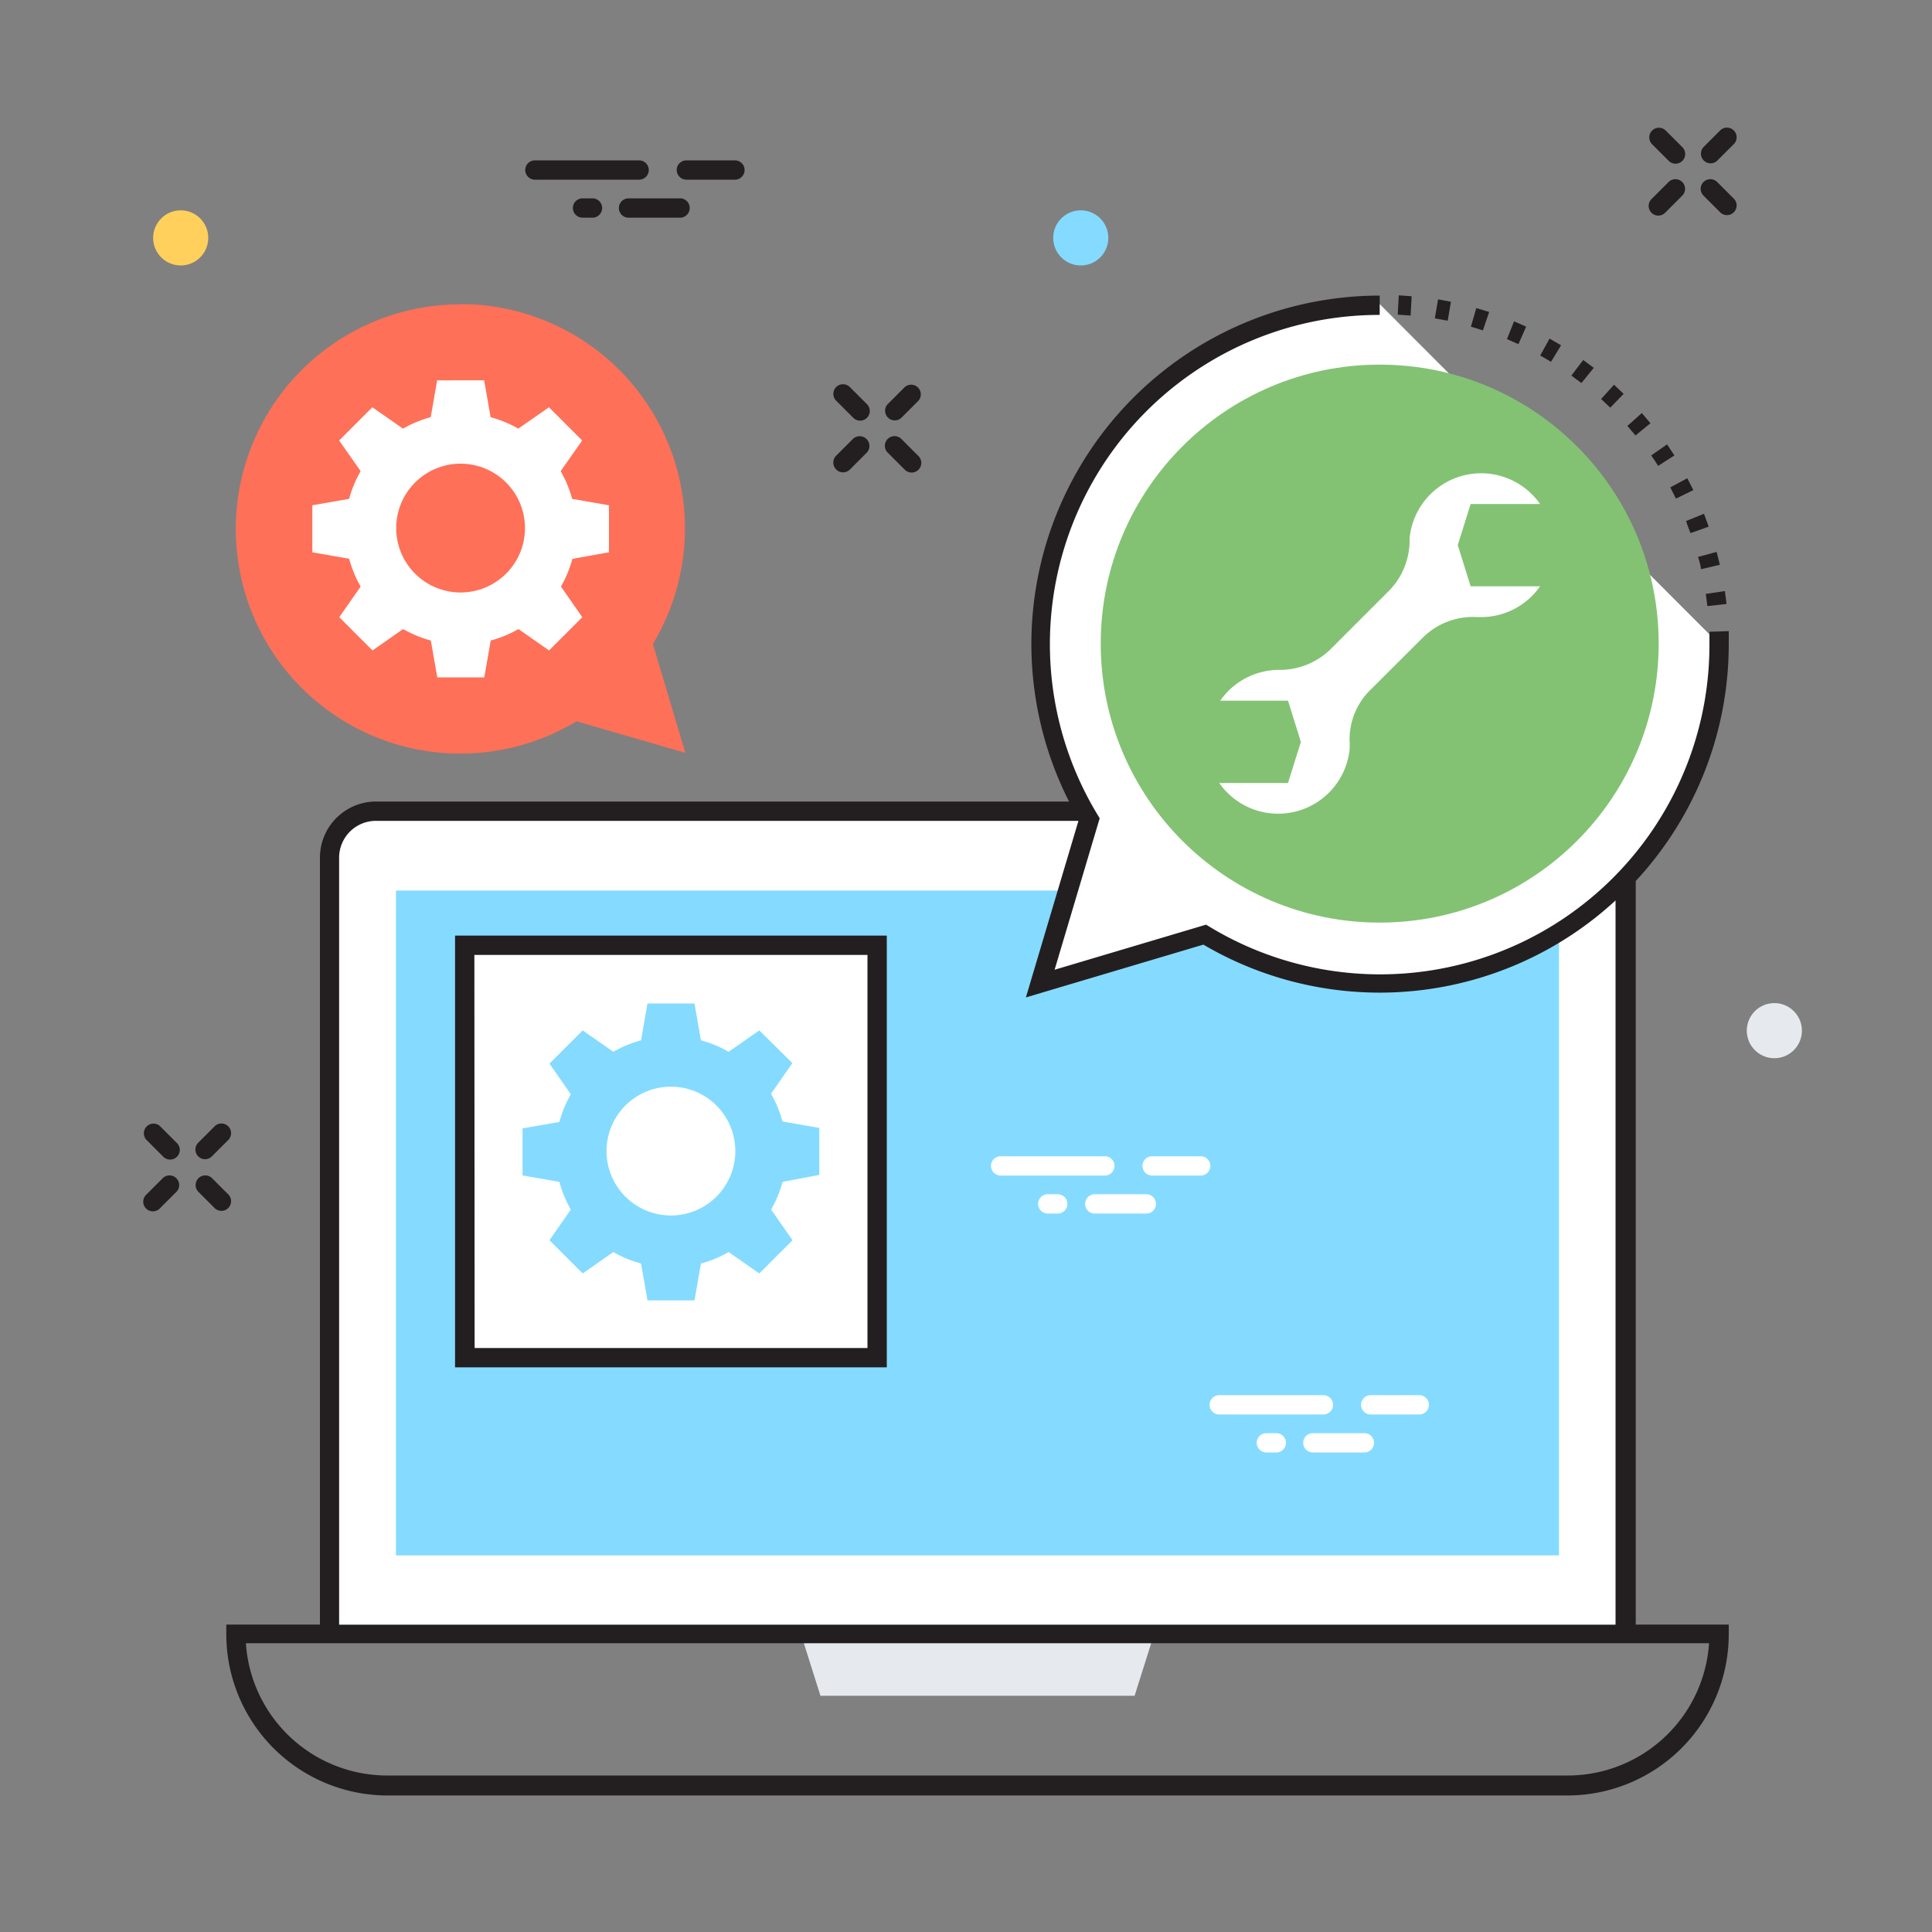 <svg id="Calque_1" data-name="Calque 1" xmlns="http://www.w3.org/2000/svg" viewBox="0 0 150 150"><rect x="0" y="0" width="150" height="150" fill="#808080" stroke="none"/><defs><style>.cls-1{fill:#e6e9ee;}.cls-2{fill:#fff;}.cls-3{fill:#84dbff;}.cls-4{fill:#231f20;}.cls-5{fill:#ff7058;}.cls-6{fill:#83c273;}.cls-7{fill:#ffd05b;}</style></defs><title>logiciel-services-techniques-maintenance-corrective</title><polygon class="cls-1" points="88.09 131.66 89.6 126.88 62.19 126.88 63.7 131.66 88.09 131.66"/><path class="cls-2" d="M29.19,63h93.42a3.6,3.6,0,0,1,3.6,3.6v60.3a0,0,0,0,1,0,0H25.58a0,0,0,0,1,0,0V66.58A3.6,3.6,0,0,1,29.19,63Z"/><rect class="cls-3" x="30.74" y="69.14" width="90.3" height="51.62"/><path class="cls-2" d="M107.12,23.61A26.32,26.32,0,0,0,84.56,63.55l-3.8,12.77,12.77-3.8A26.32,26.32,0,0,0,133.47,50"/><path class="cls-4" d="M127,68.4A27,27,0,0,0,134.22,50q0-.52,0-1l-1.5.05q0,.48,0,1a25.57,25.57,0,0,1-38.8,21.91l-.28-.17-11.76,3.5,3.5-11.76-.17-.28a25.56,25.56,0,0,1,21.91-38.8v-1.5A27.05,27.05,0,0,0,83,62.23H29.19a4.36,4.36,0,0,0-4.35,4.35v59.55H17.57v.75A12.53,12.53,0,0,0,30.09,139.4H121.7a12.53,12.53,0,0,0,12.52-12.52v-.75H127ZM26.33,66.58a2.86,2.86,0,0,1,2.85-2.85H83.73L79.65,77.44l13.78-4.1a27,27,0,0,0,32-3.43v56.23H26.33Zm106.36,61a11,11,0,0,1-11,10.27H30.09a11,11,0,0,1-11-10.27Z"/><path class="cls-4" d="M130.12,38.71l1.35-.66q-.23-.46-.47-.92l-1.32.71Q129.9,38.27,130.12,38.71Z"/><path class="cls-4" d="M130,35.36q-.28-.43-.57-.86l-1.23.86q.28.4.54.81Z"/><path class="cls-4" d="M131.25,41.39l1.41-.5q-.17-.49-.36-1l-1.39.56C131,40.78,131.14,41.09,131.25,41.39Z"/><path class="cls-4" d="M132.07,44.19l1.46-.34q-.12-.5-.25-1l-1.45.39Q132,43.71,132.07,44.19Z"/><path class="cls-4" d="M132.56,47.06l1.49-.17q-.06-.51-.13-1l-1.48.22Q132.5,46.57,132.56,47.06Z"/><path class="cls-4" d="M128.14,32.86q-.33-.4-.67-.79l-1.12,1,.63.74Z"/><path class="cls-4" d="M112.65,23.43l-1-.19-.25,1.48,1,.18Z"/><path class="cls-4" d="M118.49,25.36l-.94-.41L117,26.33l.89.39Z"/><path class="cls-4" d="M115.62,24.22l-1-.3-.42,1.44.93.29Z"/><path class="cls-4" d="M109.6,23l-1-.07-.08,1.5,1,.07Z"/><path class="cls-4" d="M123.74,28.56l-.82-.61L122,29.16l.78.58Z"/><path class="cls-4" d="M126.06,30.58l-.75-.71-1,1.11.71.67Z"/><path class="cls-4" d="M121.2,26.81l-.89-.52-.73,1.31.84.49Z"/><path class="cls-5" d="M35.76,23.61A17.42,17.42,0,0,1,50.69,50l2.52,8.45L44.76,56a17.44,17.44,0,1,1-9-32.37Z"/><circle class="cls-6" cx="107.12" cy="49.97" r="21.66"/><path class="cls-2" d="M106.43,53.53l4.06-4.05a5.54,5.54,0,0,1,4.23-1.57H115a5.57,5.57,0,0,0,4.57-2.39h-5.39l-1-3.2,1-3.19h5.39a5.58,5.58,0,0,0-10.13,2.67q0,.15,0,.3a5.59,5.59,0,0,1-1.59,3.76l-4.54,4.54a5.63,5.63,0,0,1-4,1.61h0a5.57,5.57,0,0,0-4.57,2.39H100l1,3.2-1,3.19H94.66a5.58,5.58,0,0,0,10.12-2.57,5.69,5.69,0,0,0,0-.77A5.38,5.38,0,0,1,106.43,53.53Z"/><path class="cls-2" d="M47.28,42.88V39.23l-2.86-.5a8.92,8.92,0,0,0-.89-2.15L45.2,34.2l-2.58-2.58-2.38,1.66a8.92,8.92,0,0,0-2.15-.89l-.5-2.86H33.94l-.5,2.86a8.92,8.92,0,0,0-2.15.89l-2.38-1.66L26.33,34.2,28,36.58a8.92,8.92,0,0,0-.89,2.15l-2.86.5v3.65l2.86.5A8.91,8.91,0,0,0,28,45.54l-1.66,2.38,2.58,2.58,2.38-1.66a8.91,8.91,0,0,0,2.15.89l.5,2.86h3.65l.5-2.86a8.91,8.91,0,0,0,2.15-.89l2.38,1.66,2.58-2.58-1.66-2.38a8.92,8.92,0,0,0,.89-2.15ZM35.76,46a5,5,0,1,1,5-5A5,5,0,0,1,35.76,46Z"/><rect class="cls-2" x="36.08" y="73.39" width="32.02" height="32.02"/><path class="cls-4" d="M68.85,106.16H35.33V72.64H68.85Zm-32-1.5H67.35V74.14H36.83Z"/><path class="cls-3" d="M63.61,91.22V87.57l-2.86-.5a8.91,8.91,0,0,0-.89-2.15l1.66-2.38L58.95,80l-2.38,1.66a8.92,8.92,0,0,0-2.15-.89l-.5-2.86H50.27l-.5,2.86a8.92,8.92,0,0,0-2.15.89L45.24,80l-2.58,2.58,1.66,2.38a8.92,8.92,0,0,0-.89,2.15l-2.86.5v3.65l2.86.5a8.92,8.92,0,0,0,.89,2.15l-1.66,2.38,2.58,2.58,2.38-1.66a8.91,8.91,0,0,0,2.15.89l.5,2.86h3.65l.5-2.86a8.92,8.92,0,0,0,2.15-.89l2.38,1.66,2.58-2.58-1.66-2.38a8.92,8.92,0,0,0,.89-2.15ZM52.09,94.37a5,5,0,1,1,5-5A5,5,0,0,1,52.09,94.37Z"/><path class="cls-4" d="M132.81,12.68a.75.75,0,0,0,.53-.22l1.29-1.29a.75.75,0,0,0-1.06-1.06l-1.29,1.29a.75.75,0,0,0,.53,1.28Z"/><path class="cls-4" d="M129.53,14.15l-1.29,1.29a.75.75,0,1,0,1.06,1.06l1.29-1.29a.75.75,0,1,0-1.06-1.06Z"/><path class="cls-4" d="M133.34,14.15a.75.75,0,1,0-1.06,1.06l1.29,1.29a.75.75,0,0,0,1.06-1.06Z"/><path class="cls-4" d="M129.31,10.12a.75.75,0,0,0-1.06,1.06l1.29,1.29a.75.75,0,1,0,1.06-1.06Z"/><path class="cls-4" d="M69.47,32.64a.75.75,0,0,0,.53-.22l1.29-1.29a.75.75,0,0,0-1.06-1.06l-1.29,1.29a.75.75,0,0,0,.53,1.28Z"/><path class="cls-4" d="M66.2,34.1l-1.29,1.29A.75.75,0,1,0,66,36.44l1.29-1.29A.75.75,0,1,0,66.2,34.1Z"/><path class="cls-4" d="M70,34.1a.75.75,0,1,0-1.06,1.06l1.29,1.29a.75.75,0,1,0,1.06-1.06Z"/><path class="cls-4" d="M66,30.07a.75.75,0,1,0-1.06,1.06l1.29,1.29a.75.75,0,1,0,1.06-1.06Z"/><path class="cls-4" d="M15.92,90a.75.75,0,0,0,.53-.22l1.29-1.29a.75.75,0,0,0-1.06-1.06l-1.29,1.29A.75.75,0,0,0,15.92,90Z"/><path class="cls-4" d="M12.65,91.46l-1.29,1.29a.75.75,0,1,0,1.06,1.06l1.29-1.29a.75.75,0,0,0-1.06-1.06Z"/><path class="cls-4" d="M16.45,91.46a.75.75,0,0,0-1.06,1.06l1.29,1.29a.75.75,0,0,0,1.06-1.06Z"/><path class="cls-4" d="M12.43,87.44a.75.75,0,0,0-1.06,1.06l1.29,1.29a.75.75,0,1,0,1.06-1.06Z"/><path class="cls-4" d="M50.37,13.2a.75.75,0,0,0-.75-.75H41.53a.75.75,0,0,0,0,1.5h8.09A.75.75,0,0,0,50.37,13.2Z"/><path class="cls-4" d="M52.8,15.4h-4a.75.75,0,0,0,0,1.5h4a.75.75,0,0,0,0-1.5Z"/><path class="cls-4" d="M57.06,12.45H53.29a.75.75,0,0,0,0,1.5h3.77a.75.75,0,0,0,0-1.5Z"/><path class="cls-4" d="M46,15.4h-.77a.75.75,0,0,0,0,1.5H46a.75.75,0,0,0,0-1.5Z"/><path class="cls-2" d="M85.78,91.27H77.69a.75.75,0,0,1,0-1.5h8.09a.75.75,0,0,1,0,1.5Z"/><path class="cls-2" d="M89,94.22H85a.75.75,0,0,1,0-1.5h4a.75.75,0,0,1,0,1.5Z"/><path class="cls-2" d="M93.22,91.27H89.45a.75.75,0,0,1,0-1.5h3.77a.75.75,0,0,1,0,1.5Z"/><path class="cls-2" d="M82.12,94.22h-.77a.75.75,0,0,1,0-1.5h.77a.75.75,0,0,1,0,1.5Z"/><path class="cls-2" d="M102.75,109.82H94.66a.75.75,0,0,1,0-1.5h8.09a.75.75,0,0,1,0,1.5Z"/><path class="cls-2" d="M105.93,112.77h-4a.75.75,0,0,1,0-1.5h4a.75.75,0,1,1,0,1.5Z"/><path class="cls-2" d="M110.19,109.82h-3.77a.75.75,0,0,1,0-1.5h3.77a.75.75,0,0,1,0,1.5Z"/><path class="cls-2" d="M99.09,112.77h-.77a.75.75,0,0,1,0-1.5h.77a.75.75,0,0,1,0,1.5Z"/><circle class="cls-3" cx="83.91" cy="18.47" r="2.14"/><circle class="cls-1" cx="137.76" cy="80.02" r="2.14"/><circle class="cls-7" cx="14.03" cy="18.47" r="2.14"/></svg>